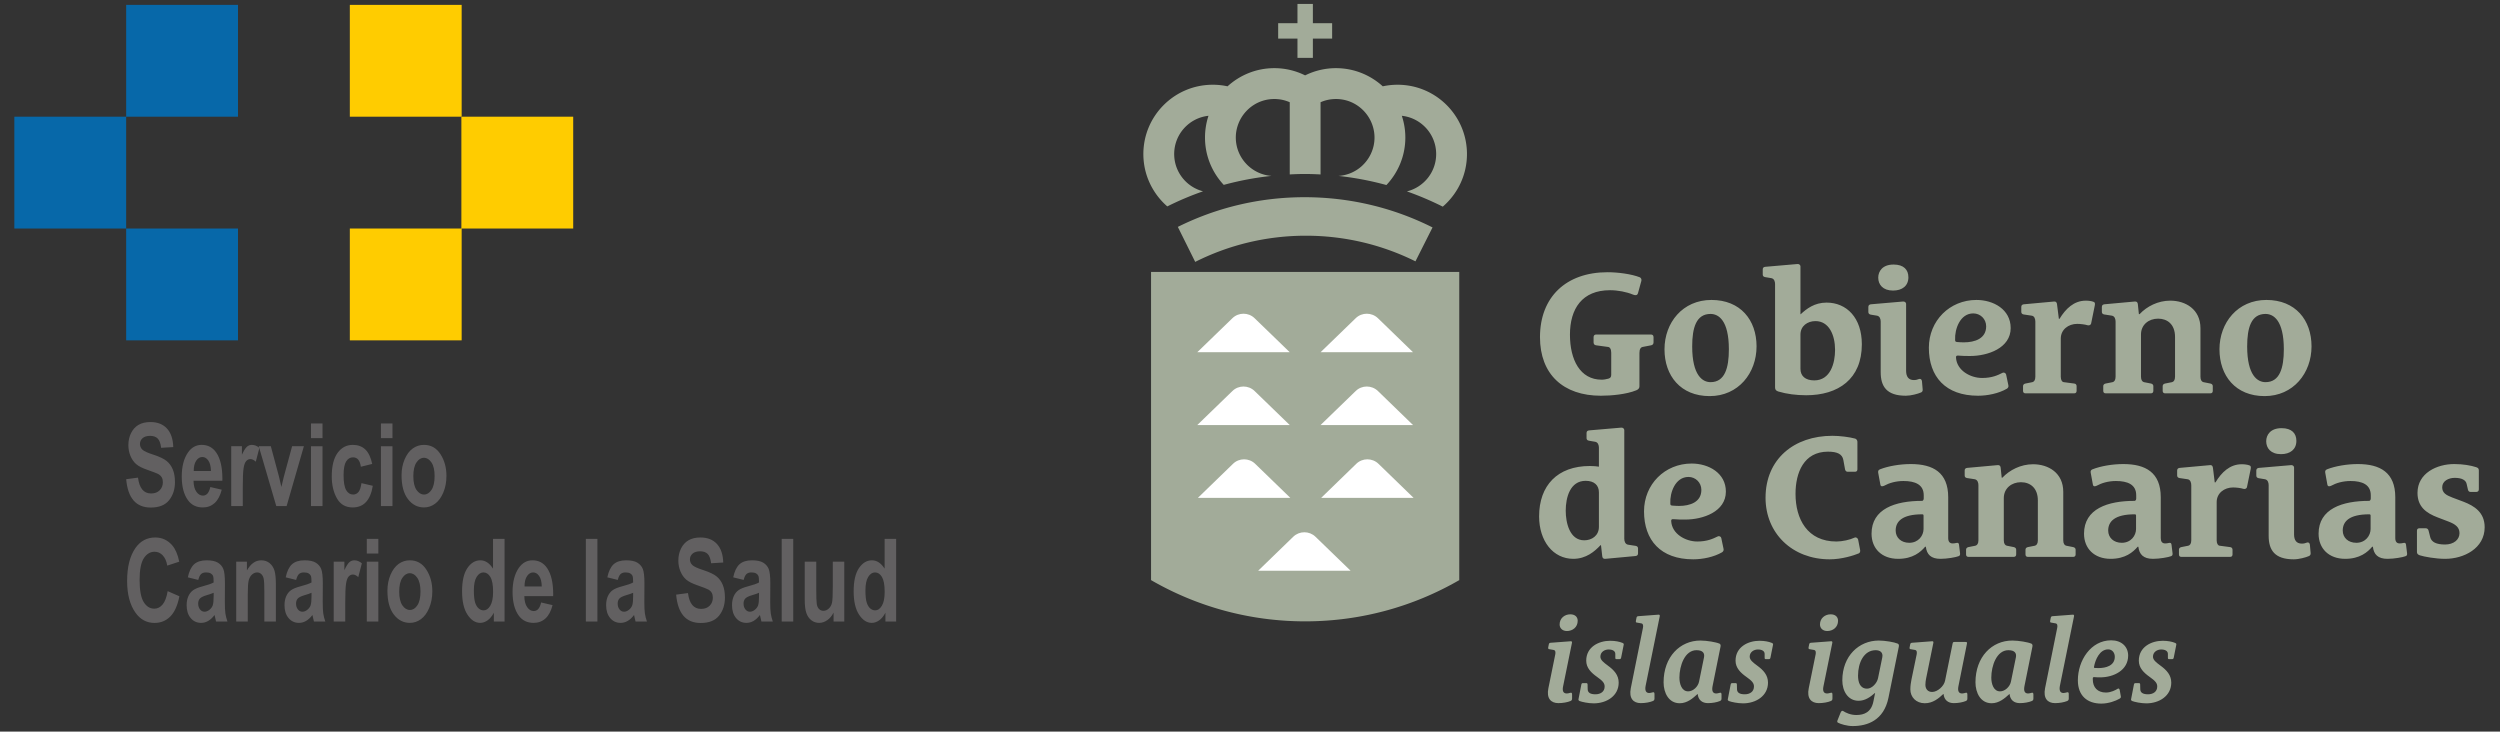 <svg xmlns="http://www.w3.org/2000/svg" xml:space="preserve" fill-rule="evenodd" stroke-linejoin="round" stroke-miterlimit="2" clip-rule="evenodd" viewBox="0 0 1917 561"><rect x="0" y="0" width="1917" height="561" fill="#333333" stroke="none"/><path fill="#a2ab99" fill-rule="nonzero" d="m1266.06 264.78-6.482 1.255c-1.377.245-2.45 1.588-2.45 4.525v25.696c0 1.33-.803 2.404-2.45 3.035-7.556 3.1-19.057 4.152-27.164 4.152-28.81 0-46.652-16.443-46.652-44.906 0-30.802 20.03-49.794 51.8-49.794 7.85 0 18.254 1.34 24.736 3.882.944.408 1.486 1.61 1.225 2.672l-2.579 9.36c-.531 2.137-2.288 1.879-3.923 1.213-4.847-2.016-11.48-3.336-17.573-3.336-21.385 0-30.707 14.169-30.707 34.105 0 19.135 7.707 34.513 24.357 34.513 1.756 0 3.523-.386 5.128-.804 1.754-.516 2.166-1.48 2.166-3.067V270.56c0-2.937-1.073-4.43-2.44-4.525l-9.18-1.255c-1.354-.13-1.918-1.17-1.918-2.264v-3.979c0-1.362.835-2.036 2.047-2.036h41.92c1.235 0 2.014.674 2.014 2.036v3.98c0 1.094-.531 2.028-1.875 2.263M1311.641 240.724c-10.97 0-14.07 10.552-14.07 24.879 0 22.33 7.988 27.434 14.07 27.434 10.947 0 14.058-10.841 14.058-25.17 0-22.328-7.998-27.143-14.058-27.143Zm-.673 63.006c-22.319 0-34.632-15.657-34.632-35.863 0-20.462 13.928-37.869 35.989-37.869 22.286 0 34.6 15.41 34.6 35.605 0 20.464-13.92 38.127-35.957 38.127M1392.093 246.215c-6.092 0-11.5 3.754-11.5 10.285v26.36c0 5.364 3.651 8.827 10.566 8.827 12.423 0 15.969-13.222 15.969-23.402 0-11.366-4.62-22.07-15.035-22.07Zm-7.165 56.861c-7.46 0-14.862-.944-21.213-2.842-1.78-.513-2.592-1.448-2.592-3.045v-79.374c0-1.875-.66-4.117-2.84-4.525l-4.857-.816c-1.344-.256-1.754-1.05-1.754-1.984v-3.904c0-1.2.65-1.865 1.863-1.993l24.77-2.146c1.062-.14 2.287.676 2.287 1.728v36.794h.152c4.445-4.15 10.537-8.942 19.846-8.942 15.437 0 27.067 11.647 27.067 31.968 0 26.63-18.003 39.081-42.73 39.081M1451.59 222.804c-7.825 0-11.359-4.57-11.359-9.922 0-4.835 3.23-10.027 11.762-10.027 7.846 0 11.36 4.022 11.36 9.77 0 6.553-4.726 10.179-11.762 10.179Zm21.497 78.116c-2.44 1.085-7.707 2.522-11.73 2.522-14.753 0-19.24-7.187-19.24-18.028v-38.792c0-1.899-.66-4.16-2.85-4.568l-4.847-.804c-1.331-.28-1.777-1.074-1.777-2.016v-3.871c0-1.202.706-1.879 1.919-2.029l24.746-2.133c1.073-.118 2.288.686 2.288 1.748v51.381c0 4.538 1.929 7.1 5.95 7.1 1.638 0 2.418-.279 3.936-.804.271-.128 2.028-.536 2.288 1.855l.53 6.178c.151 1.062-.39 1.888-1.213 2.261M1513.095 240.317c-10.081 0-14.308 12.033-13.908 20.204 0 1.33.304 1.61 1.627 1.748 1.486.118 3.382.248 5.007.248 8.552 0 17.17-2.907 17.17-12.3 0-5.643-4.464-9.9-9.896-9.9Zm-2.394 32.655c-2.992 0-6.092 0-9.074-.3-1.106-.106-1.896.15-1.767 1.492.532 9.91 11.079 15.669 20.01 15.669 7.589 0 12.064-2.136 15.534-3.894 1.364-.664 2.579.13 2.883 1.212l1.733 8.291c.294 1.062-.26 2.144-1.202 2.647-6.221 3.627-14.882 5.352-22.048 5.352-25.017 0-37.723-14.68-37.723-36.764 0-20.72 15.936-36.677 36.488-36.677 13.017 0 26.252 7.24 26.252 21.556 0 15.378-17.59 21.416-31.086 21.416M1603.466 248.06c-.164.932-1.367 1.768-2.733 1.34-2.015-.643-5.515-1.052-7.978-1.052-6.753 0-12.552 4.42-12.552 11.262v29.257c0 2.692 1.084 4.034 2.288 4.172l8.107 1.071c1.236.12 1.734 1.075 1.734 1.974v3.636c0 1.202-.65 1.898-1.863 1.898h-37.323c-1.212 0-1.885-.696-1.885-1.898v-3.636c0-.9.544-1.716 1.756-1.974l5.389-1.071c1.245-.288 2.296-1.48 2.296-4.172v-42.244c0-1.898-.648-4.302-2.807-4.57l-6.222-.932c-1.344-.268-1.756-1.084-1.756-2.016v-3.743c0-1.202.66-1.879 1.888-2.026l23.37-2.136c1.515-.118 2.037.956 2.166 2.283l1.39 10.984h.508c4.726-7.766 11.078-13.931 20.162-13.931 2.015 0 4.475.278 6.08.964.944.386 1.073 1.18.812 2.66l-2.827 13.9M1694.875 301.618h-34.642c-1.203 0-1.886-.696-1.886-1.898v-3.636c0-.9.575-1.716 1.767-1.974l5.398-1.071c1.213-.288 2.309-1.48 2.309-4.172v-30.47c0-9.78-5.95-14.058-12.987-14.058-7.186 0-13.126 4.653-13.126 12.16v32.368c0 2.692 1.093 3.884 2.288 4.172l5.429 1.071c1.205.258 1.757 1.075 1.757 1.974v3.636c0 1.202-.684 1.898-1.886 1.898h-34.645c-1.212 0-1.876-.696-1.876-1.898v-3.636c0-.9.555-1.716 1.757-1.974l5.409-1.071c1.215-.288 2.288-1.48 2.288-4.172v-42.244c0-1.898-.65-4.162-2.807-4.57l-5.983-.932c-1.334-.268-1.737-1.084-1.737-2.016v-3.743c0-1.202.684-1.879 1.866-2.026l23.414-2.136c1.496-.118 2.177.686 2.309 2.028l.79 7.625h.574c5.54-5.9 14.05-10.317 23.5-10.317 11.644 0 23.145 6.574 23.145 21.148v37.183c0 2.692 1.073 3.884 2.298 4.172l5.396 1.071c1.225.258 1.757 1.075 1.757 1.974v3.636c0 1.202-.661 1.898-1.876 1.898M1737.194 240.724c-10.97 0-14.07 10.552-14.07 24.879 0 22.33 7.955 27.434 14.07 27.434 10.927 0 14.048-10.841 14.048-25.17 0-22.328-7.978-27.143-14.048-27.143Zm-.683 63.006c-22.33 0-34.622-15.657-34.622-35.863 0-20.462 13.94-37.869 35.989-37.869 22.286 0 34.6 15.41 34.6 35.605 0 20.464-13.942 38.127-35.967 38.127M1226.041 377.506c0-5.341-3.523-8.814-10.157-8.814-11.914 0-15.285 12.686-15.285 22.896 0 9.203 2.992 22.725 14.19 22.725 5.691 0 11.252-3.463 11.252-10.317v-26.49Zm28.118 48.853-23.263 2.153c-1.463.108-2.157-.696-2.298-2.003l-.952-8.452h-.392c-4.465 4.826-11.1 10.455-20.833 10.455-15.544 0-26.232-13.683-26.232-32.56 0-23.647 14.07-38.62 38.935-38.62 2.31 0 5.821.248 6.917.516v-14.584c0-1.856-.696-4.142-2.852-4.505l-4.855-.837c-1.367-.268-1.767-1.084-1.767-2.016v-3.871c0-1.202.661-1.888 1.896-2.006l24.726-2.124c1.093-.162 2.308.782 2.308 1.856v83.33c0 1.909.684 4.15 2.84 4.568l5.95.924c1.367.278 1.757 1.072 1.757 2.026v3.721c0 1.222-.66 1.878-1.885 2.029M1294.731 365.72c-10.147 0-14.35 12.065-13.928 20.216 0 1.352.258 1.63 1.625 1.77 1.473.106 3.371.246 5.009.246 8.52 0 17.168-2.937 17.168-12.29 0-5.653-4.465-9.942-9.874-9.942Zm-2.46 32.677c-2.938 0-6.102 0-9.05-.288-1.074-.118-1.9.128-1.747 1.48.531 9.9 11.1 15.646 20.02 15.646 7.556 0 12.033-2.143 15.556-3.849 1.334-.666 2.57.086 2.83 1.2l1.734 8.281c.293 1.072-.261 2.134-1.203 2.66-6.223 3.623-14.872 5.361-22.048 5.361-25.019 0-37.722-14.724-37.722-36.784 0-20.752 15.955-36.66 36.528-36.66 12.966 0 26.234 7.23 26.234 21.517 0 15.41-17.56 21.436-31.132 21.436M1425.349 424.332c-3.913 1.608-13.106 4.557-22.309 4.557-28.692 0-49.221-19.926-49.221-47.199 0-29.707 21.916-47.512 51.238-47.512 5.703 0 12.997.934 17.452 2.136.954.268 1.756 1.34 1.756 2.444v21.108c0 1.2-.673 1.885-1.888 1.885h-5.56c-.942 0-1.754-.555-2.015-1.757l-1.344-7.368c-.835-4.28-4.326-6.285-11.762-6.285-18.535 0-24.888 16.064-24.888 32.377 0 19.272 9.064 36.518 31.37 36.518 4.445 0 10.418-1.31 13.79-2.94 1.353-.653 2.568.409 2.85 1.46l1.495 7.776c.27 1.072 0 2.412-.964 2.8M1474.983 395.439c0-.794-.291-1.062-1.106-1.062-15.273 0-20.28 5.492-20.28 12.43 0 5.49 4.215 9.407 10.416 9.407 7.036 0 10.97-5.492 10.97-10.618v-10.157Zm26.773 31.07c-2.025.793-8.659 2.005-13.787 2.005-7.317 0-10.546-3.368-11.23-9.268h-.552c-3.513 4.152-9.443 9.268-20.683 9.268-12.595 0-20.4-7.906-20.4-19.285 0-19.132 18.243-25.16 38.666-25.16 1.06 0 1.344-1.212 1.344-1.865v-2.424c0-8.27-6.646-10.939-15.546-10.939-5.97 0-11.078 1.588-14.72 3.594-1.387.686-2.731.781-2.992-.924l-1.625-8.835c-.26-1.342 0-2.286 1.367-2.812 6.46-2.53 15.401-4.022 23.64-4.022 17.04 0 28.649 6.436 28.649 25.43v31.315c0 2.65 1.096 4.12 3.404 4.12.66 0 2.028-.13 2.97-.388 1.118-.278 1.779.13 1.908 1.342l.812 6.671c.132 1.48-.39 1.876-1.225 2.176M1589.677 427.022h-34.642c-1.205 0-1.889-.663-1.889-1.875v-3.616c0-.922.545-1.716 1.757-2.004l5.432-1.074c1.215-.288 2.288-1.467 2.288-4.14v-30.51c0-9.75-5.963-14.04-12.987-14.04-7.155 0-13.126 4.676-13.126 12.174v32.377c0 2.672 1.073 3.851 2.308 4.139l5.409 1.074c1.225.288 1.777 1.082 1.777 2.004v3.616c0 1.212-.704 1.875-1.939 1.875h-34.602c-1.225 0-1.886-.663-1.886-1.875v-3.616c0-.922.532-1.716 1.734-2.004l5.412-1.074c1.235-.288 2.328-1.467 2.328-4.14v-42.286c0-1.868-.66-4.152-2.827-4.547l-5.986-.924c-1.344-.256-1.734-1.072-1.734-2.006v-3.764c0-1.18.65-1.866 1.886-2.006l23.392-2.124c1.496-.16 2.18.677 2.31 1.986l.813 7.658h.499c5.58-5.91 14.09-10.317 23.564-10.317 11.633 0 23.131 6.53 23.131 21.148v37.183c0 2.672 1.073 3.851 2.278 4.139l5.409 1.074c1.235.288 1.79 1.082 1.79 2.004v3.616c0 1.212-.684 1.875-1.899 1.875M1637.924 395.439c0-.794-.26-1.062-1.05-1.062-15.296 0-20.315 5.492-20.315 12.43 0 5.49 4.217 9.407 10.418 9.407 7.034 0 10.947-5.492 10.947-10.618v-10.157Zm26.773 31.07c-2.014.793-8.638 2.005-13.796 2.005-7.285 0-10.517-3.368-11.21-9.268h-.532c-3.543 4.152-9.474 9.268-20.724 9.268-12.531 0-20.4-7.906-20.4-19.285 0-19.132 18.264-25.16 38.664-25.16 1.096 0 1.357-1.212 1.357-1.865v-2.424c0-8.27-6.591-10.939-15.556-10.939-5.94 0-11.079 1.588-14.71 3.594-1.365.686-2.699.781-2.97-.924l-1.625-8.835c-.283-1.342 0-2.286 1.344-2.812 6.482-2.53 15.425-4.022 23.65-4.022 17.03 0 28.682 6.436 28.682 25.43v31.315c0 2.65 1.086 4.12 3.362 4.12.716 0 2.047-.13 2.991-.388 1.084-.278 1.744.13 1.896 1.342l.815 6.671c.13 1.48-.423 1.876-1.238 2.176M1722.972 373.507c-.129.932-1.323 1.758-2.688 1.35-2.017-.663-5.55-1.072-7.967-1.072-6.796 0-12.575 4.398-12.575 11.23v29.299c0 2.672 1.073 4.011 2.278 4.139l8.117 1.074c1.205.128 1.757 1.082 1.757 2.004v3.616c0 1.212-.684 1.875-1.909 1.875h-37.31c-1.222 0-1.863-.663-1.863-1.875v-3.616c0-.922.51-1.716 1.734-2.004l5.432-1.074c1.192-.288 2.285-1.467 2.285-4.14v-42.286c0-1.868-.68-4.26-2.84-4.547l-6.23-.924c-1.345-.256-1.768-1.072-1.768-2.006v-3.764c0-1.18.704-1.866 1.896-2.006l23.382-2.124c1.516-.16 2.048.925 2.2 2.264l1.343 10.984h.555c4.715-7.756 11.045-13.921 20.127-13.921 2.05 0 4.467.278 6.092.931.944.419 1.073 1.202.815 2.692l-2.863 13.901M1749.062 348.24c-7.826 0-11.336-4.58-11.336-9.912 0-4.826 3.252-10.017 11.759-10.017 7.849 0 11.382 3.98 11.382 9.739 0 6.564-4.748 10.19-11.805 10.19Zm21.517 78.119c-2.438 1.071-7.707 2.529-11.75 2.529-14.753 0-19.218-7.227-19.218-18.038v-38.823c0-1.865-.64-4.152-2.83-4.547l-4.867-.804c-1.354-.258-1.776-1.085-1.776-2.029v-3.861c0-1.18.703-1.866 1.938-2.004l24.726-2.123c1.073-.163 2.288.673 2.288 1.758v51.361c0 4.535 1.886 7.057 5.95 7.057 1.638 0 2.418-.258 3.914-.794.293-.14 2.05-.516 2.288 1.866l.552 6.165c.129 1.075-.4 1.868-1.215 2.287M1817.775 395.439c0-.794-.26-1.062-1.073-1.062-15.305 0-20.291 5.492-20.291 12.43 0 5.49 4.173 9.407 10.417 9.407 7.014 0 10.947-5.492 10.947-10.618v-10.157Zm26.753 31.07c-2.017.793-8.66 2.005-13.799 2.005-7.284 0-10.537-3.368-11.197-9.268h-.542c-3.523 4.152-9.474 9.268-20.684 9.268-12.584 0-20.42-7.906-20.42-19.285 0-19.132 18.244-25.16 38.644-25.16 1.093 0 1.377-1.212 1.377-1.865v-2.424c0-8.27-6.634-10.939-15.556-10.939-5.94 0-11.099 1.588-14.73 3.594-1.367.686-2.732.781-3.015-.924l-1.582-8.835c-.281-1.342 0-2.286 1.344-2.812 6.505-2.53 15.424-4.022 23.673-4.022 17.009 0 28.661 6.436 28.661 25.43v31.315c0 2.65 1.05 4.12 3.36 4.12.683 0 2.05-.13 2.97-.388 1.074-.278 1.755.13 1.896 1.342l.825 6.671c.14 1.48-.412 1.876-1.225 2.176M1874.977 428.514c-7.327 0-16.12-1.62-19.479-2.702-1.096-.375-2.18-1.052-2.18-2.414v-16.302c0-1.212.423-2.016 1.92-2.016h4.856c1.074 0 1.886.666 2.157 1.878l1.245 4.933c.921 3.764 4.685 5.64 11.34 5.64 6.752 0 11.11-3.774 11.11-8.73 0-4.655-3.437-6.927-8.27-8.805l-8.401-3.205c-8.79-3.336-15.534-8.151-15.534-18.854 0-15.1 14.85-22.095 28.108-22.095 6.904 0 12.865 1.074 16.91 2.404 1.073.396 2.014.804 2.014 2.412v14.607c0 1.18-.67 1.973-2.156 1.973h-4.032c-1.083 0-1.919-.503-2.18-1.866l-.974-4.29c-.66-3.067-3.903-4.665-9.16-4.665-4.725 0-9.582 2.424-9.582 7.217 0 4.303 2.938 6.018 7.806 7.894l8.52 3.198c8.4 3.228 16.226 8.203 16.226 19.56 0 16.322-16.088 24.228-30.264 24.228"/><g fill="#a2ab99" fill-rule="nonzero"><path d="M1209.779 476.019c0-2.977-2.066-4.961-5.682-4.961-4.219 0-8.179 2.886-8.179 7.757 0 2.977 2.239 5.051 5.596 5.051 4.305 0 8.265-2.886 8.265-7.847Zm-4.305 56.556c0-1.263-.344-1.714-1.635-1.263-.517.18-1.722.45-2.411.45-2.669 0-3.616-1.893-2.84-5.501l6.8-33.375c.172-.811-.258-1.262-.947-1.172l-15.582 1.172c-.603.09-1.033.361-1.205 1.083l-.517 2.616c-.086.54.086 1.082.603 1.172l3.616.632c1.463.27 1.55 1.984 1.205 3.517l-5.251 25.798c-1.636 7.847 1.98 11.455 7.661 11.455 3.358 0 6.974-.631 9.298-1.623.86-.361 1.205-.902 1.205-1.894v-3.067ZM1241.89 505.424c.775 0 1.033-.45 1.205-1.172l1.98-9.922c.172-.902-.43-1.083-.947-1.353-2.152-.902-5.424-1.624-9.47-1.624-8.695 0-18.337 4.69-18.337 15.244 0 5.592 3.874 9.29 8.179 12.357 4.476 3.157 5.94 4.871 5.94 7.487 0 3.879-3.1 5.953-7.06 5.953-3.873 0-5.853-1.263-5.94-3.788l-.086-3.698c0-.722-.344-1.083-.86-1.083h-2.841c-.69 0-.947.451-1.12 1.263l-2.152 11.095c-.172.721.259 1.082.775 1.353 1.808.721 6.715 1.804 10.933 1.804 9.814 0 19.112-5.683 19.112-15.876 0-5.863-3.616-9.651-8.178-12.988-3.272-2.436-5.854-4.33-5.854-6.946 0-3.608 3.27-5.502 6.284-5.502 3.1 0 5.165 1.172 5.165 3.427v2.977c0 .812.345.992.861.992h2.41ZM1268.663 532.214c0-1.263-.43-1.714-1.635-1.263-.603.18-1.722.451-2.41.451-2.497 0-3.444-1.894-2.756-5.502l10.847-53.399c.173-.812-.258-1.263-.947-1.173l-15.668 1.173c-.602.09-1.033.36-1.205 1.082l-.516 2.616c-.087.541 0 1.083.602 1.173l3.616.631c1.463.27 1.55 1.985 1.205 3.518l-9.297 46.183c-1.55 7.847 1.98 11.455 7.661 11.455 3.358 0 6.974-.631 9.298-1.623.861-.361 1.205-.902 1.205-1.894v-3.428ZM1320.058 532.575c0-1.263-.43-1.714-1.635-1.263-.603.18-1.722.45-2.41.45-2.584 0-3.53-1.893-2.842-5.501l6.112-30.308c.43-2.074-.688-2.345-.86-2.435-2.41-1.083-9.642-2.345-14.55-2.345-15.581 0-28.237 12.447-28.237 32.02 0 8.119 3.96 16.057 12.397 16.057 5.682 0 10.073-3.789 13.602-7.036h.172c.43 4.6 3.53 6.945 7.835 6.945 3.357 0 6.887-.631 9.211-1.623.86-.361 1.205-.902 1.205-1.894v-3.067Zm-17.217-9.922c-.775 3.878-4.563 7.486-8.351 7.486-5.08 0-6.715-5.953-6.715-10.553 0-9.11 4.132-21.017 13.085-21.017 5.08 0 6.371 2.435 5.768 5.502l-3.787 18.582ZM1356.388 505.424c.774 0 1.033-.45 1.205-1.172l1.98-9.922c.172-.902-.43-1.083-.947-1.353-2.152-.902-5.424-1.624-9.47-1.624-8.695 0-18.337 4.69-18.337 15.244 0 5.592 3.874 9.29 8.179 12.357 4.476 3.157 5.94 4.871 5.94 7.487 0 3.879-3.1 5.953-7.06 5.953-3.873 0-5.853-1.263-5.94-3.788l-.086-3.698c0-.722-.344-1.083-.86-1.083h-2.841c-.69 0-.947.451-1.12 1.263l-2.152 11.095c-.172.721.258 1.082.775 1.353 1.808.721 6.715 1.804 10.933 1.804 9.814 0 19.112-5.683 19.112-15.876 0-5.863-3.616-9.651-8.178-12.988-3.272-2.436-5.854-4.33-5.854-6.946 0-3.608 3.27-5.502 6.284-5.502 3.1 0 5.165 1.172 5.165 3.427v2.977c0 .812.345.992.861.992h2.41ZM1409.418 476.019c0-2.977-2.066-4.961-5.682-4.961-4.218 0-8.178 2.886-8.178 7.757 0 2.977 2.238 5.051 5.596 5.051 4.304 0 8.264-2.886 8.264-7.847Zm-4.304 56.556c0-1.263-.344-1.714-1.636-1.263-.516.18-1.722.45-2.41.45-2.67 0-3.616-1.893-2.841-5.501l6.8-33.375c.173-.811-.257-1.262-.946-1.172l-15.582 1.172c-.603.09-1.033.361-1.205 1.083l-.517 2.616c-.086.54.086 1.082.603 1.172l3.615.632c1.464.27 1.55 1.984 1.206 3.517l-5.252 25.798c-1.636 7.847 1.98 11.455 7.662 11.455 3.358 0 6.973-.631 9.298-1.623.86-.361 1.205-.902 1.205-1.894v-3.067ZM1436.536 537.806c-1.635 8.299-7.059 10.464-13.085 10.464-4.477 0-8.093-1.714-10.159-3.067-.602-.451-1.463.09-1.894 1.172l-2.324 5.773c-.517 1.173-.258 1.714.258 1.985 1.894 1.082 6.973 2.615 11.364 2.615 11.191 0 23.846-4.33 27.376-21.738l7.92-39.057c.43-2.074-.688-2.345-.86-2.435-2.411-1.083-9.556-2.345-14.464-2.345-15.237 0-27.978 11.816-27.978 30.578 0 8.027 4.218 15.604 12.483 15.604 5.079 0 9.125-2.976 12.482-5.953h.173l-1.292 6.404Zm3.53-17.77c-.775 3.88-4.735 8.029-8.35 8.029-5.597 0-6.974-5.232-6.974-10.013 0-10.012 4.563-19.483 13.516-19.483 3.271 0 5.854 1.624 5.08 5.502l-3.272 15.966ZM1508.592 532.575c0-1.263-.43-1.714-1.635-1.263-.603.18-1.722.45-2.41.45-2.583 0-3.53-1.893-2.842-5.501l6.543-32.653c.258-1.082-.086-1.353-1.12-1.353h-8.436c-.947 0-1.205.18-1.463 1.353l-5.768 28.413c-.861 4.24-5.854 8.57-9.9 8.57-3.186 0-5.166-2.166-5.166-5.503 0-1.624.259-3.337.517-4.69l5.596-27.512c.172-.811-.259-1.262-.947-1.172l-15.582 1.172c-.603.09-1.034.361-1.206 1.083l-.516 2.616c-.086.54 0 1.082.602 1.172l3.616.632c1.464.27 1.55 1.984 1.205 3.517l-3.96 19.123c-.43 2.165-.86 4.87-.86 7.577 0 5.953 4.39 10.644 11.105 10.644 6.198 0 10.675-3.789 14.118-7.036h.259c.43 4.6 3.53 6.945 7.834 6.945 3.357 0 6.887-.631 9.211-1.623.861-.361 1.205-.902 1.205-1.894v-3.067ZM1559.213 532.575c0-1.263-.43-1.714-1.636-1.263-.603.18-1.722.45-2.41.45-2.583 0-3.53-1.893-2.842-5.501l6.113-30.308c.43-2.074-.689-2.345-.861-2.435-2.41-1.083-9.642-2.345-14.55-2.345-15.581 0-28.236 12.447-28.236 32.02 0 8.119 3.96 16.057 12.397 16.057 5.681 0 10.072-3.789 13.602-7.036h.172c.43 4.6 3.53 6.945 7.834 6.945 3.357 0 6.887-.631 9.211-1.623.861-.361 1.206-.902 1.206-1.894v-3.067Zm-17.218-9.922c-.775 3.878-4.563 7.486-8.35 7.486-5.08 0-6.716-5.953-6.716-10.553 0-9.11 4.133-21.017 13.086-21.017 5.079 0 6.37 2.435 5.768 5.502l-3.788 18.582ZM1586.33 532.214c0-1.263-.43-1.714-1.635-1.263-.603.18-1.722.451-2.41.451-2.497 0-3.444-1.894-2.755-5.502l10.847-53.399c.172-.812-.259-1.263-.947-1.173l-15.668 1.173c-.603.09-1.033.36-1.206 1.082l-.516 2.616c-.086.541 0 1.083.602 1.173l3.616.631c1.464.27 1.55 1.985 1.205 3.518l-9.297 46.183c-1.55 7.847 1.98 11.455 7.662 11.455 3.357 0 6.973-.631 9.297-1.623.861-.361 1.206-.902 1.206-1.894v-3.428ZM1625.415 529.237c-.172-1.082-.775-1.623-1.636-1.082-1.377.902-4.993 2.886-8.953 2.886-6.457 0-10.072-3.969-10.072-10.102v-.722c0-.812.344-1.082 1.29-.992 1.292.09 2.153.18 4.305.18 10.503 0 21.522-5.502 21.522-16.687 0-6.855-5.079-11.726-12.999-11.726-15.668 0-25.568 15.515-25.568 30.668 0 11.997 7.403 17.86 17.992 17.86 5.596 0 11.02-2.074 13.86-3.698.603-.36 1.292-.812 1.12-1.714l-.861-4.87Zm-3.788-25.617c0 6.946-7.06 8.66-12.397 8.66-1.033 0-2.066 0-2.927-.09-.43 0-.775-.181-.603-.993 1.034-5.502 4.391-13.26 10.848-13.26 3.185 0 5.079 2.707 5.079 5.683ZM1665.618 505.424c.775 0 1.033-.45 1.205-1.172l1.98-9.922c.173-.902-.43-1.083-.946-1.353-2.153-.902-5.424-1.624-9.47-1.624-8.695 0-18.337 4.69-18.337 15.244 0 5.592 3.874 9.29 8.178 12.357 4.477 3.157 5.94 4.871 5.94 7.487 0 3.879-3.099 5.953-7.059 5.953-3.874 0-5.854-1.263-5.94-3.788l-.086-3.698c0-.722-.344-1.083-.861-1.083h-2.84c-.69 0-.948.451-1.12 1.263l-2.152 11.095c-.172.721.258 1.082.775 1.353 1.807.721 6.714 1.804 10.933 1.804 9.814 0 19.111-5.683 19.111-15.876 0-5.863-3.615-9.651-8.178-12.988-3.271-2.436-5.854-4.33-5.854-6.946 0-3.608 3.271-5.502 6.285-5.502 3.099 0 5.165 1.172 5.165 3.427v2.977c0 .812.344.992.86.992h2.411Z"/></g><path fill="#a2ab99" fill-rule="nonzero" d="m903.159 173.986 13.33 26.833c25.492-12.827 54.331-20.077 84.82-20.077 30.223 0 58.751 7.09 84.062 19.659l13.094-26.007c-29.515-14.832-62.816-23.176-98.088-23.176-34.951 0-67.952 8.193-97.218 22.768ZM1071.695 64.98c-3.914 0-7.72.408-11.377 1.212-9.47-8.622-22.062-13.931-35.895-13.931a53.191 53.191 0 0 0-23.65 5.544 52.93 52.93 0 0 0-23.637-5.544c-13.804 0-26.392 5.309-35.853 13.93a52.93 52.93 0 0 0-11.377-1.211c-29.354 0-53.175 23.81-53.175 53.152 0 16.012 7.132 30.361 18.339 40.143a231.19 231.19 0 0 1 27.424-11.583c-12.72-3.293-22.125-14.832-22.125-28.56 0-15.24 11.507-27.754 26.297-29.342a53.347 53.347 0 0 0-2.67 16.665c0 14.072 5.48 26.79 14.372 36.314 11.827-3.218 23.968-5.544 36.431-6.864.02 0 .043-.042.063-.042-6.499-.484-12.419-3.11-17.074-7.142-6.22-5.417-10.177-13.396-10.177-22.266 0-3.368.59-6.596 1.63-9.588 2.682-7.808 8.527-14.114 15.992-17.45a29.481 29.481 0 0 1 11.903-2.496c1.009 0 1.986.042 2.96.147 3.142.29 6.112 1.117 8.88 2.33v55.35c3.786-.193 7.638-.343 11.53-.343 4.063 0 8.075.15 12.097.363v-55.37a28.507 28.507 0 0 1 8.88-2.33 27.648 27.648 0 0 1 2.94-.147c4.247 0 8.289.889 11.925 2.496a29.801 29.801 0 0 1 16.002 17.45c1.017 2.992 1.63 6.22 1.63 9.588 0 8.87-3.979 16.849-10.18 22.266-4.76 4.139-10.83 6.746-17.501 7.184h.065a233.873 233.873 0 0 1 36.742 6.982c8.977-9.514 14.512-22.34 14.512-36.432 0-5.834-.967-11.444-2.705-16.665 14.812 1.588 26.342 14.101 26.342 29.342 0 13.878-9.589 25.47-22.448 28.623 9.459 3.326 18.639 7.262 27.519 11.702 11.337-9.771 18.544-24.205 18.544-40.325 0-29.342-23.82-53.152-53.175-53.152Zm-76.8-20.592h11.82V29.62h14.768V17.813h-14.767V3.003h-11.82v14.81h-14.8V29.62h14.8v14.768M882.629 208.541v236.286c.055.022.13.075.195.12 34.704 20.021 75.01 31.508 117.949 31.508 42.985 0 83.268-11.487 117.994-31.508h.193V208.54H882.629"/><path fill="#fff" fill-rule="nonzero" d="m1039.972 355.664-26.908 26.104h70.88l-26.909-26.104c-4.73-4.613-12.323-4.613-17.063 0Zm-77.486 0c-4.718-4.613-12.333-4.613-17.031 0l-26.918 26.104h70.89l-26.941-26.104Zm29.172 55.916-26.908 26.074h70.9l-26.941-26.074c-4.718-4.59-12.31-4.59-17.051 0Zm-29.633-111.74c-4.718-4.61-12.3-4.61-17.021 0l-26.928 26.084h70.9l-26.95-26.084Zm94.582 0c-4.763-4.61-12.346-4.61-17.064 0l-26.94 26.084h70.902l-26.898-26.084Zm0-55.832c-4.763-4.603-12.346-4.603-17.064 0l-26.94 26.082h70.902l-26.898-26.082Zm-94.582 0c-4.718-4.603-12.3-4.603-17.021 0l-26.928 26.082h70.9l-26.95-26.082"/><path fill="#0768a9" d="M96.746 3.735h85.749v85.75h-85.75zM10.996 89.484h85.749v85.75H10.996zM96.746 175.234h85.749v85.75h-85.75z"/><path fill="#fc0" d="M268.244 3.735h85.749v85.75h-85.749z"/><path fill="#fc0" d="M353.786 89.484h85.749v85.75h-85.749zM268.244 175.234h85.749v85.75h-85.749z"/><g fill="#626061" fill-rule="nonzero"><path d="m96.75 367.452 9.071-1.211c1.02 8.099 4.367 12.149 10.033 12.149 2.808 0 5.014-.83 6.626-2.484 1.608-1.66 2.411-3.712 2.411-6.163 0-1.439-.284-2.661-.843-3.674-.563-1.006-1.416-1.836-2.568-2.484-1.147-.647-3.93-1.737-8.346-3.264-3.955-1.355-6.852-2.821-8.69-4.409-1.838-1.582-3.298-3.662-4.386-6.246-1.083-2.578-1.627-5.35-1.627-8.32 0-3.458.696-6.567 2.087-9.333 1.392-2.766 3.314-4.857 5.764-6.268 2.45-1.41 5.475-2.118 9.072-2.118 5.416 0 9.64 1.66 12.674 4.973 3.039 3.314 4.646 8.055 4.828 14.218l-9.308.564c-.406-3.402-1.289-5.781-2.641-7.131-1.353-1.355-3.279-2.036-5.779-2.036-2.504 0-4.43.592-5.783 1.776-1.352 1.178-2.029 2.65-2.029 4.41 0 1.725.613 3.18 1.838 4.364 1.225 1.178 4.043 2.478 8.46 3.89 4.67 1.526 8.047 3.13 10.13 4.818 2.078 1.687 3.666 3.861 4.764 6.528 1.097 2.66 1.646 5.897 1.646 9.697 0 5.505-1.5 10.13-4.499 13.875-3 3.745-7.69 5.62-14.07 5.62-11.283 0-17.561-7.246-18.835-21.74ZM161.267 373.46l8.768 2.03c-1.176 4.615-3 8.033-5.48 10.268-2.475 2.23-5.484 3.347-9.032 3.347-4.926 0-8.734-1.858-11.41-5.576-3.166-4.32-4.749-10.373-4.749-18.151 0-7.662 1.593-13.803 4.784-18.411 2.705-3.89 6.204-5.837 10.493-5.837 4.773 0 8.513 1.992 11.218 5.97 3.117 4.547 4.67 11.263 4.67 20.137l-.038 1.383H148.4c.05 3.629.77 6.44 2.162 8.43 1.392 1.987 3.068 2.983 5.033 2.983 2.833 0 4.725-2.191 5.67-6.573Zm.495-12.276c-.074-3.568-.75-6.256-2.03-8.06-1.273-1.798-2.793-2.7-4.557-2.7-1.863 0-3.43.935-4.71 2.81-1.299 1.904-1.936 4.554-1.911 7.95h13.208ZM186.154 388.07h-8.846v-45.9h8.194v6.528c1.402-3.053 2.662-5.078 3.77-6.074 1.112-.996 2.396-1.494 3.852-1.494 2.014 0 3.94.764 5.778 2.29l-2.754 10.595c-1.456-1.328-2.833-1.992-4.137-1.992-1.225 0-2.303.515-3.235 1.533-.93 1.023-1.602 2.876-2.009 5.554-.412 2.683-.613 7.607-.613 14.782v14.179Z"/><path d="m211.846 388.07-13.44-45.9h9.264l6.283 23.424 1.799 7.822 1.877-7.822 6.352-23.424h9.037l-13.247 45.9h-7.925ZM238.458 335.947V324.71h8.842v11.236h-8.842Zm0 52.124v-45.9h8.842v45.9h-8.842ZM285.4 355.74l-8.694 2.164c-.637-4.813-2.642-7.22-6.009-7.22-2.17 0-3.92 1.035-5.249 3.11-1.323 2.074-1.99 5.576-1.99 10.505 0 5.444.667 9.294 1.99 11.54 1.328 2.246 3.103 3.37 5.323 3.37 1.661 0 3.029-.642 4.097-1.92 1.073-1.284 1.838-3.552 2.299-6.81l8.69 2.03c-1.785 11.064-6.93 16.596-15.43 16.596-5.435 0-9.468-2.334-12.1-6.998-2.627-4.669-3.94-10.29-3.94-16.856 0-7.867 1.485-13.853 4.46-17.958 2.974-4.11 6.87-6.163 11.693-6.163 3.907 0 7.092 1.168 9.557 3.502 2.46 2.335 4.23 6.036 5.303 11.109ZM292.1 335.947V324.71h8.846v11.236H292.1Zm0 52.124v-45.9h8.846v45.9H292.1ZM307.91 364.47c0-4.492.795-8.585 2.378-12.275 1.583-3.685 3.651-6.45 6.2-8.299 2.553-1.842 5.425-2.766 8.616-2.766 5.361 0 9.571 2.374 12.635 7.115 3.063 4.735 4.597 10.278 4.597 16.613 0 4.73-.8 8.99-2.392 12.796-1.598 3.8-3.69 6.66-6.283 8.58-2.588 1.914-5.43 2.871-8.518 2.871-4.95 0-9.062-2.13-12.331-6.395-3.264-4.265-4.901-10.345-4.901-18.24Zm9.038.648c0 4.641.804 8.149 2.412 10.528 1.612 2.373 3.548 3.562 5.822 3.562 2.22 0 4.122-1.195 5.705-3.585 1.583-2.395 2.372-5.925 2.372-10.588 0-4.553-.804-8.027-2.411-10.417-1.608-2.39-3.534-3.59-5.783-3.59-2.22 0-4.127 1.2-5.72 3.59-1.598 2.39-2.397 5.892-2.397 10.5ZM128.567 453.29l8.998 3.933c-1.406 7.087-3.74 12.265-7.008 15.534-3.27 3.275-7.288 4.907-12.062 4.907-5.998 0-10.86-2.605-14.59-7.822-4.288-6.025-6.43-14.146-6.43-24.375 0-10.804 2.156-19.263 6.47-25.37 3.753-5.3 8.797-7.956 15.124-7.956 5.156 0 9.474 1.992 12.944 5.964 2.475 2.827 4.288 7.02 5.435 12.58l-9.19 3.026c-.588-3.43-1.754-6.057-3.504-7.889-1.745-1.83-3.808-2.744-6.18-2.744-3.397 0-6.166 1.671-8.312 5.013-2.142 3.341-3.215 8.862-3.215 16.552 0 7.983 1.048 13.659 3.141 17.028 2.093 3.375 4.808 5.062 8.156 5.062 2.45 0 4.567-1.073 6.356-3.225 1.784-2.147 3.073-5.55 3.867-10.218ZM152.038 444.687l-8.003-1.986c.97-4.641 2.573-7.977 4.803-10.008 2.235-2.03 5.445-3.048 9.63-3.048 3.73 0 6.573.592 8.538 1.776 1.97 1.178 3.372 2.788 4.215 4.819.843 2.03 1.264 5.725 1.264 11.086l-.078 14.173c0 3.978.142 6.938.421 8.885.28 1.942.804 4.011 1.569 6.202h-8.729l-1.147-5.012c-1.51 2.013-3.122 3.53-4.847 4.536-1.72 1.007-3.553 1.51-5.494 1.51-3.24 0-5.896-1.228-7.964-3.695-2.068-2.462-3.103-5.737-3.103-9.83 0-2.596.422-4.858 1.265-6.789.843-1.93 2.029-3.469 3.563-4.625 1.529-1.15 3.98-2.174 7.351-3.065 4.083-1.067 6.93-2.063 8.538-2.982 0-2.539-.162-4.198-.48-4.995-.319-.791-.907-1.438-1.76-1.942-.852-.503-2.063-.758-3.617-.758-1.583 0-2.828.404-3.734 1.212-.907.807-1.642 2.318-2.2 4.536Zm11.792 9.853c-1.122.52-2.872 1.129-5.244 1.82-2.735.802-4.519 1.698-5.362 2.678-.843.979-1.264 2.246-1.264 3.8 0 1.76.465 3.237 1.397 4.432.93 1.194 2.102 1.792 3.504 1.792 1.25 0 2.49-.481 3.715-1.444 1.225-.968 2.073-2.113 2.548-3.435.47-1.328.706-3.735.706-7.22v-2.423ZM211.537 476.586h-8.842v-23.43c0-4.696-.166-7.822-.5-9.376-.333-1.555-.95-2.75-1.857-3.585s-1.931-1.256-3.083-1.256c-1.48 0-2.818.542-4.019 1.621-1.2 1.079-2.043 2.573-2.529 4.476-.485 1.897-.725 5.488-.725 10.76v20.79h-8.846v-45.9h8.194v6.743c1.456-2.595 3.098-4.542 4.92-5.836 1.824-1.295 3.848-1.948 6.068-1.948 2.578 0 4.754.758 6.529 2.274 1.774 1.51 2.999 3.458 3.675 5.83.677 2.38 1.015 5.815 1.015 10.313v28.524ZM227.083 444.687l-8.003-1.986c.97-4.641 2.573-7.977 4.807-10.008 2.235-2.03 5.445-3.048 9.631-3.048 3.725 0 6.572.592 8.538 1.776 1.965 1.178 3.367 2.788 4.21 4.819.843 2.03 1.264 5.725 1.264 11.086l-.073 14.173c0 3.978.137 6.938.416 8.885.284 1.942.809 4.011 1.573 6.202h-8.728l-1.152-5.012c-1.505 2.013-3.122 3.53-4.842 4.536-1.726 1.007-3.554 1.51-5.494 1.51-3.245 0-5.896-1.228-7.965-3.695-2.068-2.462-3.102-5.737-3.102-9.83 0-2.596.422-4.858 1.264-6.789.843-1.93 2.03-3.469 3.559-4.625 1.534-1.15 3.984-2.174 7.351-3.065 4.088-1.067 6.93-2.063 8.543-2.982 0-2.539-.162-4.198-.48-4.995-.32-.791-.907-1.438-1.76-1.942-.858-.503-2.063-.758-3.622-.758-1.583 0-2.828.404-3.73 1.212-.906.807-1.641 2.318-2.205 4.536Zm11.797 9.853c-1.128.52-2.872 1.129-5.25 1.82-2.73.802-4.518 1.698-5.361 2.678-.838.979-1.26 2.246-1.26 3.8 0 1.76.466 3.237 1.397 4.432.931 1.194 2.098 1.792 3.504 1.792 1.25 0 2.485-.481 3.71-1.444 1.226-.968 2.079-2.113 2.55-3.435.47-1.328.71-3.735.71-7.22v-2.423ZM264.723 476.586h-8.846v-45.9h8.194v6.527c1.407-3.054 2.661-5.078 3.774-6.074 1.108-.996 2.392-1.494 3.847-1.494 2.015 0 3.946.764 5.783 2.29l-2.759 10.595c-1.455-1.328-2.833-1.992-4.136-1.992-1.226 0-2.304.515-3.235 1.532-.931 1.024-1.603 2.877-2.01 5.555-.406 2.683-.612 7.607-.612 14.782v14.179ZM281.264 424.462v-11.236h8.846v11.236h-8.846Zm0 52.124v-45.9h8.846v45.9h-8.846ZM297.08 452.985c0-4.492.789-8.586 2.372-12.275 1.583-3.685 3.651-6.451 6.204-8.299 2.549-1.842 5.42-2.766 8.612-2.766 5.361 0 9.571 2.373 12.634 7.115 3.064 4.735 4.598 10.278 4.598 16.613 0 4.73-.8 8.99-2.392 12.796-1.598 3.8-3.69 6.66-6.283 8.58-2.588 1.914-5.43 2.871-8.518 2.871-4.95 0-9.062-2.13-12.326-6.395-3.27-4.265-4.901-10.345-4.901-18.24Zm9.032.648c0 4.641.804 8.149 2.412 10.527 1.612 2.374 3.548 3.563 5.822 3.563 2.22 0 4.122-1.195 5.705-3.585 1.583-2.395 2.372-5.925 2.372-10.588 0-4.553-.804-8.027-2.411-10.417-1.608-2.39-3.534-3.59-5.779-3.59-2.225 0-4.131 1.2-5.724 3.59-1.598 2.39-2.397 5.891-2.397 10.5ZM386.906 476.586h-8.234v-6.744c-1.353 2.595-2.95 4.536-4.788 5.836-1.838 1.295-3.725 1.942-5.666 1.942-3.725 0-6.974-2.096-9.743-6.284-2.77-4.194-4.156-10.18-4.156-17.963 0-7.834 1.353-13.748 4.058-17.742 2.705-3.989 6.038-5.986 9.993-5.986 1.867 0 3.607.537 5.23 1.599 1.622 1.068 3.107 2.666 4.46 4.802v-22.82h8.846v63.36Zm-23.55-23.944c0 4.15.314 7.237.936 9.267.628 2.036 1.52 3.563 2.681 4.586 1.162 1.018 2.47 1.532 3.926 1.532 1.94 0 3.627-1.183 5.053-3.546 1.431-2.362 2.147-5.92 2.147-10.671 0-5.278-.696-9.073-2.088-11.391-1.392-2.318-3.161-3.48-5.303-3.48-2.044 0-3.779 1.14-5.21 3.414-1.426 2.279-2.142 5.709-2.142 10.29ZM414.93 461.975l8.768 2.03c-1.171 4.614-3 8.033-5.475 10.268-2.475 2.23-5.489 3.347-9.032 3.347-4.93 0-8.734-1.859-11.415-5.576-3.16-4.32-4.744-10.373-4.744-18.151 0-7.662 1.593-13.803 4.784-18.411 2.705-3.89 6.204-5.837 10.493-5.837 4.773 0 8.513 1.992 11.218 5.97 3.112 4.547 4.67 11.263 4.67 20.137l-.038 1.383h-22.094c.054 3.629.774 6.439 2.166 8.43 1.392 1.987 3.068 2.982 5.033 2.982 2.833 0 4.725-2.19 5.666-6.572Zm.5-12.276c-.079-3.568-.755-6.257-2.03-8.06-1.278-1.798-2.793-2.7-4.557-2.7-1.863 0-3.43.935-4.71 2.81-1.299 1.904-1.94 4.554-1.911 7.95h13.208ZM449.237 413.226h8.847v63.36h-8.847zM473.708 444.687l-8.003-1.986c.97-4.641 2.573-7.977 4.803-10.008 2.235-2.03 5.445-3.048 9.63-3.048 3.73 0 6.573.592 8.538 1.776 1.965 1.178 3.372 2.788 4.215 4.819.843 2.03 1.26 5.725 1.26 11.086l-.074 14.173c0 3.978.137 6.938.421 8.885.28 1.942.804 4.011 1.569 6.202h-8.729l-1.152-5.012c-1.504 2.013-3.117 3.53-4.842 4.536-1.72 1.007-3.553 1.51-5.494 1.51-3.24 0-5.896-1.228-7.964-3.695-2.069-2.462-3.103-5.737-3.103-9.83 0-2.596.422-4.858 1.265-6.789.843-1.93 2.029-3.469 3.563-4.625 1.529-1.15 3.98-2.174 7.351-3.065 4.083-1.067 6.93-2.063 8.538-2.982 0-2.539-.162-4.198-.48-4.995-.319-.791-.907-1.438-1.76-1.942-.857-.503-2.063-.758-3.617-.758-1.583 0-2.828.404-3.734 1.212-.907.807-1.642 2.318-2.2 4.536Zm11.792 9.853c-1.122.52-2.872 1.129-5.244 1.82-2.735.802-4.519 1.698-5.362 2.678-.843.979-1.264 2.246-1.264 3.8 0 1.76.465 3.237 1.397 4.432.93 1.194 2.102 1.792 3.504 1.792 1.25 0 2.49-.481 3.715-1.444 1.225-.968 2.073-2.113 2.543-3.435.476-1.328.711-3.735.711-7.22v-2.423ZM518.464 455.967l9.077-1.211c1.02 8.099 4.367 12.148 10.033 12.148 2.808 0 5.013-.83 6.62-2.484 1.613-1.66 2.417-3.712 2.417-6.162 0-1.439-.284-2.661-.843-3.674-.563-1.007-1.416-1.836-2.568-2.484-1.147-.647-3.93-1.737-8.346-3.264-3.956-1.355-6.852-2.821-8.69-4.409-1.838-1.582-3.298-3.662-4.386-6.246-1.084-2.578-1.628-5.35-1.628-8.32 0-3.458.696-6.567 2.088-9.333 1.392-2.766 3.313-4.857 5.764-6.268 2.45-1.41 5.474-2.119 9.072-2.119 5.41 0 9.635 1.66 12.674 4.974 3.038 3.314 4.646 8.055 4.827 14.217l-9.307.565c-.407-3.403-1.289-5.781-2.641-7.131-1.353-1.356-3.28-2.036-5.784-2.036-2.5 0-4.425.592-5.778 1.776-1.353 1.178-2.029 2.65-2.029 4.409 0 1.726.613 3.18 1.838 4.365 1.225 1.178 4.043 2.478 8.46 3.889 4.67 1.527 8.047 3.131 10.13 4.818 2.078 1.688 3.666 3.862 4.763 6.528 1.098 2.661 1.647 5.898 1.647 9.698 0 5.505-1.5 10.13-4.5 13.875-2.998 3.745-7.689 5.62-14.07 5.62-11.282 0-17.56-7.246-18.84-21.74ZM570.234 444.687l-8.003-1.986c.97-4.641 2.573-7.977 4.808-10.008 2.23-2.03 5.44-3.048 9.625-3.048 3.73 0 6.578.592 8.543 1.776 1.965 1.178 3.367 2.788 4.21 4.819.843 2.03 1.264 5.725 1.264 11.086l-.078 14.173c0 3.978.142 6.938.421 8.885.28 1.942.804 4.011 1.569 6.202h-8.73l-1.146-5.012c-1.51 2.013-3.122 3.53-4.842 4.536-1.725 1.007-3.558 1.51-5.5 1.51-3.239 0-5.895-1.228-7.963-3.695-2.064-2.462-3.098-5.737-3.098-9.83 0-2.596.422-4.858 1.26-6.789.843-1.93 2.029-3.469 3.563-4.625 1.529-1.15 3.98-2.174 7.351-3.065 4.083-1.067 6.93-2.063 8.538-2.982 0-2.539-.157-4.198-.475-4.995-.324-.791-.907-1.438-1.765-1.942-.853-.503-2.058-.758-3.617-.758-1.583 0-2.828.404-3.734 1.212-.907.807-1.642 2.318-2.2 4.536Zm11.792 9.853c-1.122.52-2.872 1.129-5.244 1.82-2.73.802-4.519 1.698-5.362 2.678-.843.979-1.264 2.246-1.264 3.8 0 1.76.465 3.237 1.397 4.432.936 1.194 2.102 1.792 3.504 1.792 1.25 0 2.49-.481 3.715-1.444 1.225-.968 2.073-2.113 2.548-3.435.47-1.328.706-3.735.706-7.22v-2.423ZM599.41 413.226h8.846v63.36h-8.846zM639.192 476.586v-6.871c-1.225 2.478-2.833 4.414-4.823 5.809-1.99 1.4-4.073 2.096-6.244 2.096-2.195 0-4.16-.647-5.896-1.942-1.735-1.3-3.029-3.142-3.886-5.532-.853-2.395-1.28-5.864-1.28-10.417v-29.044h8.842v21.089c0 6.024.137 9.847.402 11.48.27 1.626.863 2.887 1.784 3.778.916.896 2.029 1.338 3.328 1.338 1.48 0 2.847-.58 4.097-1.748 1.25-1.167 2.073-2.666 2.47-4.497.397-1.826.593-5.853.593-12.077v-19.363h8.807v45.9h-8.194ZM687.168 476.586h-8.229v-6.744c-1.352 2.595-2.95 4.536-4.788 5.836-1.838 1.295-3.725 1.942-5.666 1.942-3.73 0-6.974-2.096-9.743-6.284-2.774-4.194-4.156-10.18-4.156-17.963 0-7.834 1.353-13.748 4.058-17.742 2.705-3.989 6.038-5.986 9.993-5.986 1.863 0 3.607.537 5.225 1.599 1.622 1.068 3.112 2.666 4.465 4.802v-22.82h8.841v63.36Zm-23.545-23.944c0 4.15.31 7.237.937 9.267.627 2.036 1.519 3.563 2.68 4.586 1.162 1.018 2.47 1.532 3.926 1.532 1.936 0 3.622-1.183 5.053-3.546 1.431-2.362 2.142-5.92 2.142-10.671 0-5.278-.696-9.073-2.083-11.391-1.392-2.318-3.161-3.48-5.303-3.48-2.044 0-3.779 1.14-5.21 3.414-1.43 2.279-2.142 5.709-2.142 10.29Z"/></g></svg>